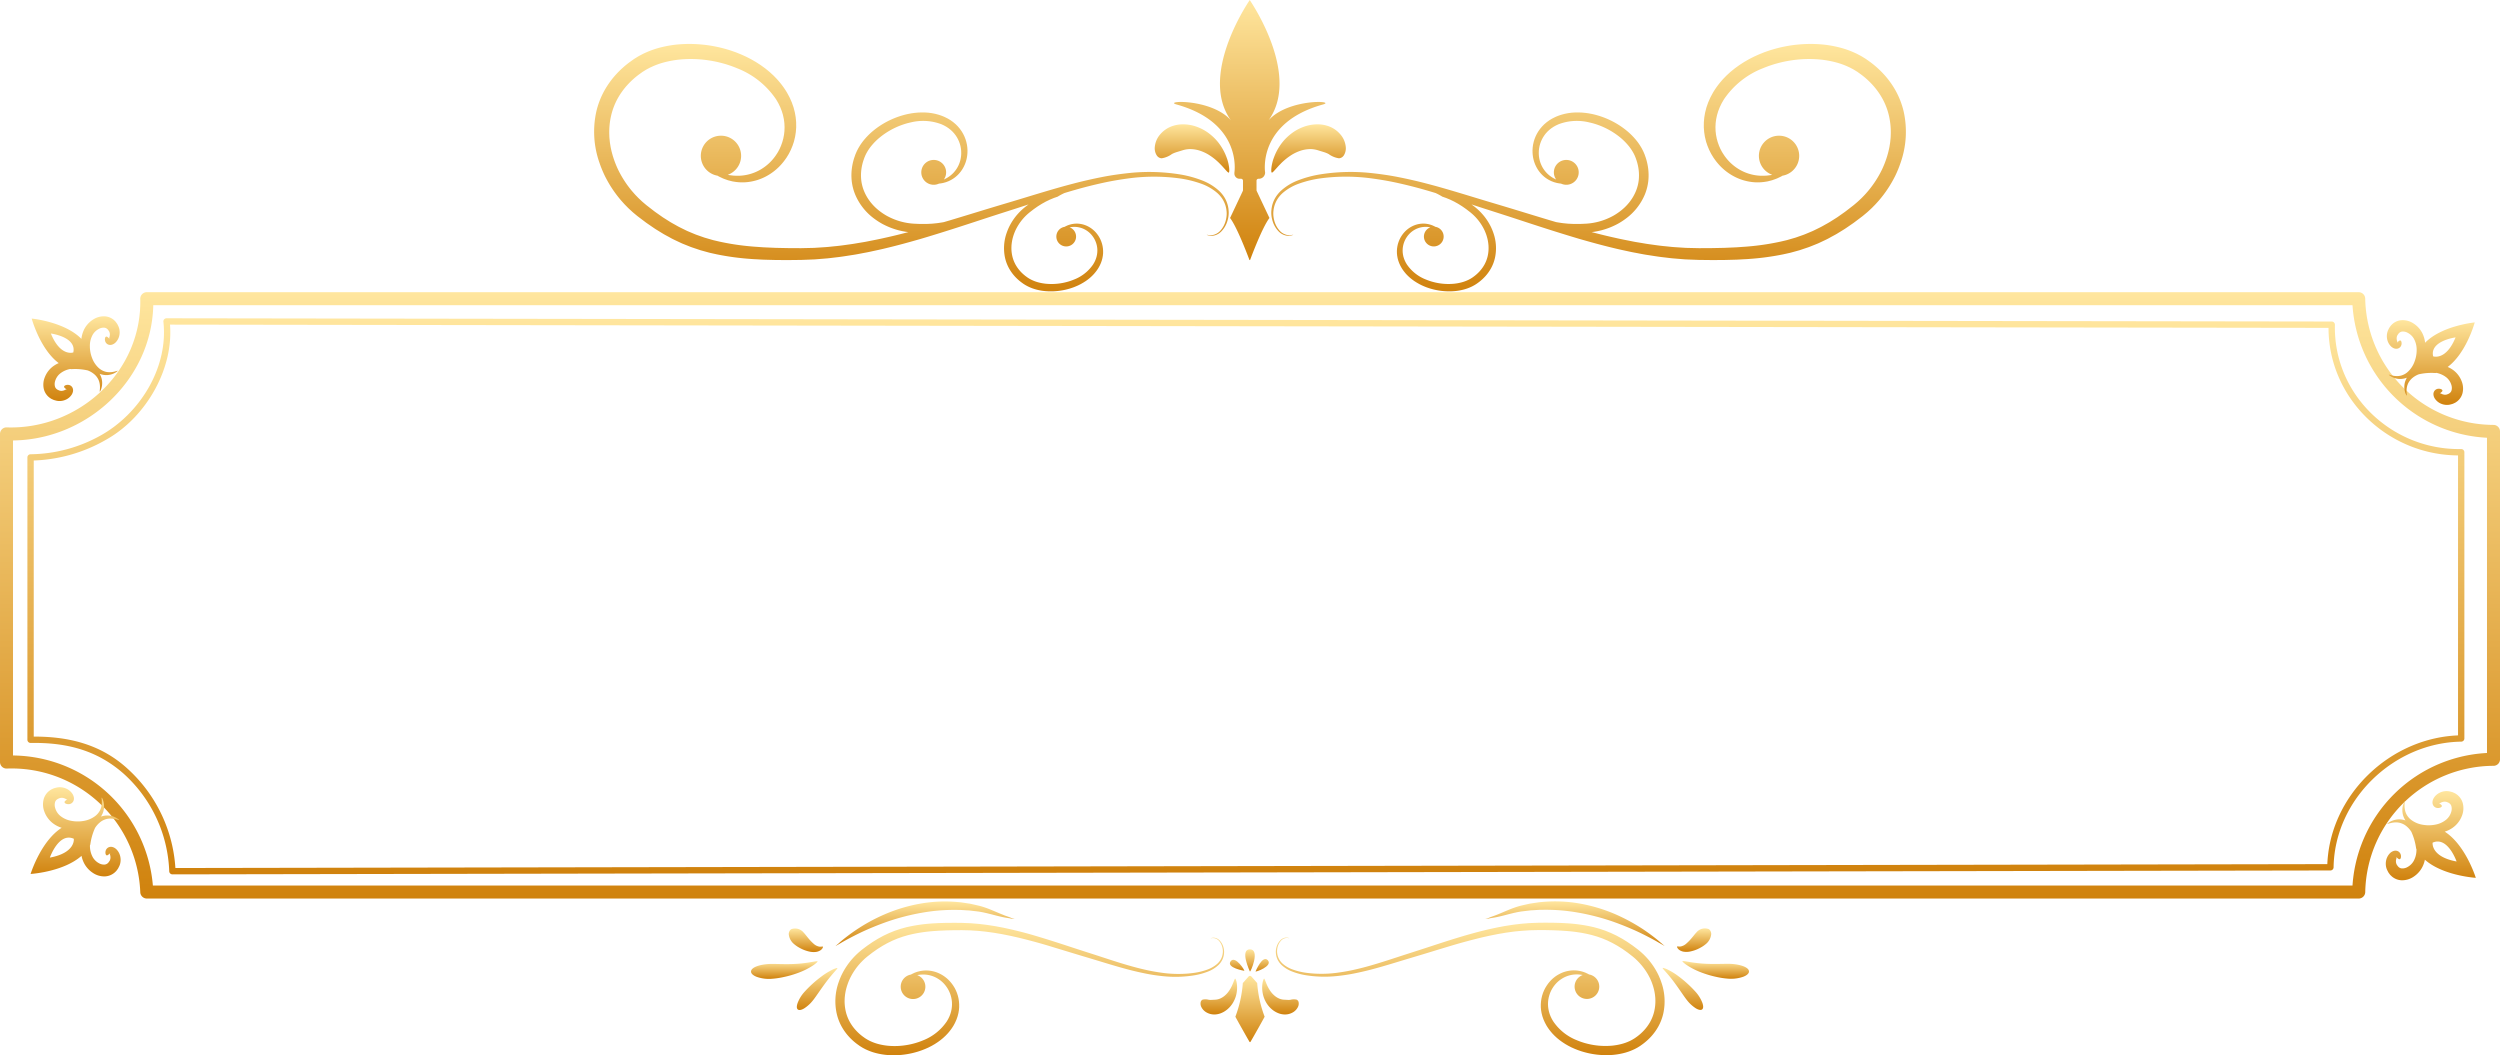 <svg height="220" viewBox="0 0 521.196 220" width="521.196" xmlns="http://www.w3.org/2000/svg" xmlns:xlink="http://www.w3.org/1999/xlink"><linearGradient id="a" gradientUnits="objectBoundingBox" x1=".5" x2=".5" y2="1"><stop offset="0" stop-color="#ffe69e"/><stop offset="1" stop-color="#d0820d"/></linearGradient><g fill="url(#a)" transform="translate(-300.402 -149)"><path d="m570.718 357.4a.738.738 0 0 1 .412.514 1.56 1.56 0 0 1 -.136 1.017 2.608 2.608 0 0 1 -1.083 1.14 3.292 3.292 0 0 1 -1.872.416 3.817 3.817 0 0 1 -1.2-.288 4.724 4.724 0 0 1 -1.318-.813 5.493 5.493 0 0 1 -1.076-1.264 6.17 6.17 0 0 1 -.658-1.474 6.768 6.768 0 0 1 -.241-1.42c-.009-.219-.01-.428 0-.621s.024-.374.047-.537.053-.31.08-.438a2.837 2.837 0 0 1 .1-.327c.063-.178.121-.274.17-.275s.1.1.172.265l.267.685c.056.139.125.288.19.444s.152.316.236.48a7.1 7.1 0 0 0 .622.96 5.015 5.015 0 0 0 .794.8 3.783 3.783 0 0 0 .841.507 2.828 2.828 0 0 0 .718.208 1.1 1.1 0 0 0 .142.018.832.832 0 0 0 .126.012c.039 0 .075.005.108.009a.664.664 0 0 1 .091 0c.223.015.4.028.581.036a3.29 3.29 0 0 0 .588-.015 2.715 2.715 0 0 1 1.299-.039z"/><path d="m564.051 360.962a24.827 24.827 0 0 1 -1.552-7.008c0-.032-.021-.055-.043-.055l-1.165-1.319a.388.388 0 0 0 -.58 0l-1.165 1.319c-.022 0-.04.023-.042.055a24.944 24.944 0 0 1 -1.552 7.008c-.01.024 2.4 4.329 2.941 5.228a.12.12 0 0 0 .216 0c.543-.899 2.952-5.205 2.942-5.228z"/><path d="m551.13 357.4a.737.737 0 0 0 -.411.514 1.552 1.552 0 0 0 .135 1.017 2.613 2.613 0 0 0 1.083 1.14 3.3 3.3 0 0 0 1.873.416 3.829 3.829 0 0 0 1.2-.288 4.752 4.752 0 0 0 1.318-.813 5.487 5.487 0 0 0 1.075-1.264 6.133 6.133 0 0 0 .659-1.474 6.758 6.758 0 0 0 .24-1.42c.009-.219.01-.428 0-.621s-.025-.374-.048-.537-.052-.31-.079-.438a3.047 3.047 0 0 0 -.1-.327c-.064-.178-.121-.274-.17-.275s-.1.1-.173.265l-.267.685c-.056.139-.125.288-.19.444s-.152.316-.236.48a7.183 7.183 0 0 1 -.621.96 5.021 5.021 0 0 1 -.795.8 3.8 3.8 0 0 1 -.84.507 2.839 2.839 0 0 1 -.718.208 1.118 1.118 0 0 1 -.143.018.832.832 0 0 1 -.125.012c-.039 0-.075.005-.109.009a.664.664 0 0 0 -.091 0c-.222.015-.4.028-.58.036a3.3 3.3 0 0 1 -.589-.015 2.715 2.715 0 0 0 -1.298-.039z"/><path d="m560.976 351.532s-2.17-4.608 0-4.615c2.217-.008.124 4.892 0 4.615z"/><path d="m562.157 351.521s1.45-3.532 2.553-2.335c1.125 1.222-2.641 2.546-2.553 2.335z"/><path d="m559.8 351.387s-3.767-.622-2.848-1.964c.938-1.371 3.072 2.003 2.848 1.964z"/><path d="m647.155 360.32a10.421 10.421 0 0 1 -1.036 2.7 11.116 11.116 0 0 1 -1.487 2.065 12.058 12.058 0 0 1 -1.727 1.562l-.466.334c-.076.057-.158.109-.243.161l-.25.155c-.165.108-.339.2-.511.287l-.257.135-.263.12a11.486 11.486 0 0 1 -2.145.737 14.275 14.275 0 0 1 -2.171.35 17 17 0 0 1 -6.213-.665c-.325-.091-.641-.206-.956-.315-.158-.055-.311-.122-.466-.182s-.309-.121-.459-.192l-.451-.2c-.148-.071-.293-.148-.439-.222l-.218-.112-.213-.121-.423-.243-.408-.263-.2-.131-.2-.141-.388-.283-.372-.3c-.125-.1-.242-.2-.358-.312s-.235-.212-.347-.321c-.217-.229-.444-.444-.639-.688a10.213 10.213 0 0 1 -1.073-1.495l-.214-.4-.105-.2-.092-.206-.18-.41-.148-.42-.072-.209c-.022-.07-.038-.142-.057-.213l-.11-.424c-.028-.142-.051-.286-.076-.427l-.036-.213c-.009-.071-.014-.142-.021-.213-.012-.142-.025-.284-.037-.424v-.422-.208l.015-.208c.01-.137.021-.274.031-.41l.062-.4c.011-.066.02-.133.033-.2l.046-.2c.031-.129.061-.258.094-.385l.12-.374c.021-.061.039-.123.061-.184l.073-.178.147-.353c.056-.113.113-.225.169-.336l.085-.166c.03-.054.063-.106.1-.159l.19-.313c.066-.1.139-.2.208-.3a6.328 6.328 0 0 1 .44-.552 6.959 6.959 0 0 1 2.048-1.6 6.5 6.5 0 0 1 2.147-.676 6.048 6.048 0 0 1 1.871.037c.069.011.138.02.2.033l.2.048.37.094c.232.082.45.154.646.235l.528.249.168.1a2.57 2.57 0 1 1 -1.309.115l-.188-.039-.341-.042-.178-.023c-.06 0-.122 0-.184-.008a5.683 5.683 0 0 0 -1.623.127 5.8 5.8 0 0 0 -1.768.713 5.984 5.984 0 0 0 -1.623 1.445 5.546 5.546 0 0 0 -.339.478c-.052.084-.109.166-.159.253l-.143.266c-.023.045-.049.089-.071.135l-.062.141-.126.282-.1.3-.053.148c-.015.051-.028.1-.042.154l-.084.308c-.02.1-.041.211-.061.317l-.031.159c-.008.054-.012.109-.018.163l-.037.327c0 .11-.007.221-.011.333l-.005.167.008.168.017.339c.014.112.029.226.044.34.008.056.013.113.023.17l.037.17c.025.114.046.228.073.342l.1.339c.017.056.032.113.051.17l.066.167.131.336.159.329.08.166.093.161.188.325a10.669 10.669 0 0 0 5.039 4.008c.133.06.272.11.41.162s.275.107.416.153c.283.092.565.19.856.266a15.49 15.49 0 0 0 5.524.519 12.578 12.578 0 0 0 1.875-.319 9.583 9.583 0 0 0 1.792-.626l.215-.1.208-.112c.138-.075.28-.145.41-.232l.2-.124a2.388 2.388 0 0 0 .2-.133l.4-.286a10.315 10.315 0 0 0 1.448-1.313 9.329 9.329 0 0 0 1.225-1.691 8.5 8.5 0 0 0 .854-2.2 9.443 9.443 0 0 0 .237-2.62c0-.232-.035-.465-.056-.7s-.07-.472-.105-.712a11.793 11.793 0 0 0 -.374-1.443 12.456 12.456 0 0 0 -.574-1.444 13.37 13.37 0 0 0 -1.794-2.747c-.188-.211-.367-.432-.57-.633-.1-.1-.2-.209-.3-.309l-.315-.3c-.1-.1-.215-.195-.326-.289s-.22-.19-.336-.284l-.727-.563c-.122-.094-.242-.193-.368-.282l-.379-.267-.381-.269c-.127-.09-.254-.182-.388-.262l-.8-.5c-.269-.164-.549-.31-.824-.468s-.562-.3-.849-.437l-.432-.211c-.144-.072-.295-.126-.443-.191l-.447-.187c-.148-.063-.3-.127-.453-.177l-.924-.325-.95-.276c-.157-.05-.321-.083-.483-.122l-.487-.115a31.463 31.463 0 0 0 -4.048-.612c-.345-.036-.7-.052-1.044-.079l-.524-.037-.529-.023-1.06-.045-1.068-.024c-.357-.01-.715-.013-1.074-.013h-1.071l-1.067.025-.535.012c-.179.005-.357.022-.535.032l-1.072.07c-.358.027-.714.071-1.072.1-.716.063-1.429.176-2.144.272-.358.047-.713.117-1.07.174s-.713.114-1.068.189c-.709.142-1.421.276-2.126.441-1.415.307-2.817.675-4.212 1.046s-2.775.78-4.144 1.194-2.728.829-4.073 1.24-2.686.81-3.994 1.2c-2.621.788-5.17 1.592-7.652 2.238-1.241.326-2.467.6-3.669.84s-2.388.4-3.54.52a24.626 24.626 0 0 1 -6.466-.194 14.06 14.06 0 0 1 -2.757-.752 6.839 6.839 0 0 1 -2.2-1.346 4.1 4.1 0 0 1 -.736-.929 3.874 3.874 0 0 1 -.394-1.027l-.046-.257c-.017-.084-.018-.17-.027-.253a3.025 3.025 0 0 1 -.011-.493 3.67 3.67 0 0 1 .166-.895 3.206 3.206 0 0 1 .765-1.311 1.859 1.859 0 0 1 .973-.542 1.565 1.565 0 0 1 .685.025 1.116 1.116 0 0 1 .166.054c.036.014.054.023.052.026a1.337 1.337 0 0 1 -.227-.034 1.647 1.647 0 0 0 -.654.027 1.773 1.773 0 0 0 -.882.553 3.084 3.084 0 0 0 -.667 1.264 3.483 3.483 0 0 0 -.125.843 2.835 2.835 0 0 0 .027.456c.012.077.014.157.033.235s.034.156.051.236a3.562 3.562 0 0 0 .392.93 3.769 3.769 0 0 0 .7.832 6.483 6.483 0 0 0 2.111 1.2 13.681 13.681 0 0 0 2.683.654 24.291 24.291 0 0 0 6.314.031c1.126-.145 2.283-.333 3.461-.59s2.38-.559 3.6-.909c2.442-.693 4.959-1.544 7.574-2.389 1.311-.42 2.627-.841 3.965-1.279s2.686-.882 4.054-1.32 2.753-.866 4.151-1.281c1.4-.4 2.816-.8 4.251-1.137.714-.181 1.438-.33 2.161-.487.36-.083.726-.141 1.089-.213s.726-.143 1.093-.2c.733-.111 1.463-.239 2.2-.316.368-.042.735-.093 1.1-.128l1.108-.09c.185-.014.369-.034.554-.042l.555-.023 1.108-.043 1.092-.013c.364-.005.727-.008 1.091 0l1.088.007 1.088.029.542.016.542.029c.361.023.721.034 1.081.065a32.882 32.882 0 0 1 4.271.583l.524.115c.174.039.348.073.52.124l1.028.283 1.007.338c.168.052.331.118.494.185l.488.2c.162.068.327.126.484.2l.472.223c.314.147.629.291.927.461s.6.321.9.494l.862.53c.145.086.282.181.419.275l.41.282.408.28c.136.094.263.2.394.293l.775.586c.129.1.257.211.384.316s.256.211.375.325l.363.333c.119.113.231.232.346.347.234.228.443.475.658.714a15.053 15.053 0 0 1 1.144 1.519 15.212 15.212 0 0 1 .922 1.605 14.5 14.5 0 0 1 .682 1.665 11.937 11.937 0 0 1 .397 6.532z"/><path d="m655.273 359.427c.265-.223.259-.716.043-1.339a7.407 7.407 0 0 0 -1.255-2.125 24.362 24.362 0 0 0 -3.764-3.46 13.767 13.767 0 0 0 -2.2-1.358 5.011 5.011 0 0 0 -.752-.3c-.187-.058-.3-.074-.32-.041s.043.126.166.273.308.339.521.587c.436.484 1 1.153 1.559 1.9 1.124 1.484 2.258 3.255 2.858 3.988a7.476 7.476 0 0 0 1.821 1.662c.569.338 1.06.435 1.323.213z"/><path d="m665.028 351.52c-.011-.869-1.848-1.511-4.022-1.585-1.094-.033-3.519.118-5.687-.056a27.812 27.812 0 0 1 -2.864-.359c-.384-.056-.694-.124-.921-.148s-.365-.023-.387.022.068.14.241.292a6.348 6.348 0 0 0 .769.576 14.649 14.649 0 0 0 2.742 1.4 21.345 21.345 0 0 0 3.39 1.013 16.366 16.366 0 0 0 2.6.368 7.7 7.7 0 0 0 2.946-.416c.746-.282 1.197-.678 1.193-1.107z"/><path d="m647.439 346.232-1.182-1.029a38.543 38.543 0 0 0 -3.44-2.56 39.018 39.018 0 0 0 -5.631-3.038 33.535 33.535 0 0 0 -7.551-2.254 29.269 29.269 0 0 0 -7.9-.293c-.152.013-.3.021-.451.039l-.444.065-.866.13c-.284.048-.566.076-.838.14l-.8.181c-.526.123-1.031.223-1.52.383-.245.069-.478.149-.705.231s-.449.158-.66.244c-.851.329-1.591.661-2.248.933-.327.138-.632.263-.915.371s-.543.2-.778.286l-.336.118a2.711 2.711 0 0 0 -.3.123 1.556 1.556 0 0 1 -.436.181.9.9 0 0 1 -.292-.005l-.1-.014.1.035a.909.909 0 0 0 .3.066 1.561 1.561 0 0 0 .493-.1c.18-.051.393-.071.647-.115s.532-.083.833-.15.63-.134.979-.221c.7-.167 1.486-.388 2.346-.593.215-.056.435-.1.659-.15s.453-.1.686-.134c.458-.092.964-.133 1.475-.2l.781-.093c.264-.036.536-.036.81-.057l.833-.051.424-.027c.142-.005.287 0 .431 0a38.523 38.523 0 0 1 7.474.569 47.1 47.1 0 0 1 7.29 1.872 58.253 58.253 0 0 1 5.742 2.362c1.6.779 2.872 1.47 3.743 1.969z"/><path d="m656.666 342.71a2.284 2.284 0 0 0 -2.631.721c-.208.207-.5.589-.853 1.012a10.1 10.1 0 0 1 -1.182 1.239 2.458 2.458 0 0 1 -1.207.632c-.378.056-.69-.06-.758.022-.029.032-.012.119.058.259a1.436 1.436 0 0 0 .457.48 2.205 2.205 0 0 0 .955.344 3.886 3.886 0 0 0 1.185-.037 7.293 7.293 0 0 0 2.178-.792 6.364 6.364 0 0 0 1.36-.95 3.011 3.011 0 0 0 .893-1.685 1.21 1.21 0 0 0 -.455-1.245z"/><path d="m474.845 360.341a10.346 10.346 0 0 0 1.036 2.7 11.145 11.145 0 0 0 1.487 2.065 12.157 12.157 0 0 0 1.726 1.562l.467.334c.076.056.158.109.243.16l.25.155c.165.108.339.2.511.287l.257.136.263.12a11.387 11.387 0 0 0 2.145.736 14.409 14.409 0 0 0 2.171.351 16.713 16.713 0 0 0 4.221-.2 16.352 16.352 0 0 0 1.992-.468c.325-.091.641-.207.956-.316.158-.055.311-.121.466-.181s.309-.121.459-.192l.451-.2c.148-.072.293-.149.439-.223l.218-.111.213-.121c.142-.082.282-.163.423-.243l.408-.263.2-.132.2-.141.388-.283.371-.3c.125-.1.243-.2.359-.312s.235-.211.347-.321c.217-.229.443-.444.639-.687a10.131 10.131 0 0 0 1.072-1.495l.215-.4.1-.2.092-.207.18-.41.148-.42.072-.209c.022-.07.038-.142.057-.213.037-.142.073-.283.109-.423s.052-.286.077-.428l.036-.212c.009-.071.014-.143.021-.214l.037-.424c0-.141 0-.281 0-.421v-.209l-.015-.207c-.01-.138-.021-.275-.031-.411l-.063-.4c-.01-.067-.02-.133-.032-.2l-.046-.2c-.031-.13-.061-.259-.094-.386l-.12-.373c-.021-.062-.04-.124-.061-.184l-.074-.179c-.049-.118-.1-.236-.146-.352l-.169-.337-.085-.166c-.03-.054-.063-.106-.1-.159l-.19-.313c-.066-.1-.139-.2-.208-.295a6.864 6.864 0 0 0 -.44-.552 6.992 6.992 0 0 0 -2.048-1.6 6.5 6.5 0 0 0 -2.147-.675 6.081 6.081 0 0 0 -1.871.036c-.069.011-.138.02-.2.034l-.2.048-.37.094c-.233.081-.45.153-.646.234l-.528.25-.168.1a2.57 2.57 0 1 0 1.309.115l.188-.039.341-.041.178-.023c.06-.005.121-.005.183-.008a5.688 5.688 0 0 1 1.624.127 5.794 5.794 0 0 1 1.768.712 6.018 6.018 0 0 1 1.623 1.445 5.69 5.69 0 0 1 .339.478c.052.085.109.167.159.253l.142.267c.024.045.049.089.072.135l.062.14.126.283.105.295.053.148c.015.05.028.1.042.153l.084.308.061.317.031.16c.008.054.012.108.018.162l.037.328.01.332.006.167-.008.169-.017.338c-.015.113-.029.226-.044.34-.008.057-.014.114-.023.171l-.037.17c-.025.113-.047.227-.073.341l-.1.339c-.017.057-.032.114-.052.17l-.065.167c-.043.112-.087.224-.131.337l-.159.329-.08.166-.093.161-.188.325a10.675 10.675 0 0 1 -5.039 4.008c-.133.06-.272.11-.41.162s-.275.107-.416.153c-.283.091-.565.19-.857.265a14.82 14.82 0 0 1 -1.783.389 15.048 15.048 0 0 1 -3.74.13 12.681 12.681 0 0 1 -1.875-.318 9.659 9.659 0 0 1 -1.792-.627l-.215-.1-.208-.112a4.59 4.59 0 0 1 -.41-.232l-.2-.124a1.975 1.975 0 0 1 -.2-.133l-.4-.286a10.25 10.25 0 0 1 -1.448-1.313 9.258 9.258 0 0 1 -1.225-1.691 8.469 8.469 0 0 1 -.854-2.195 9.4 9.4 0 0 1 -.237-2.62c0-.232.035-.465.055-.7s.071-.473.106-.713a11.655 11.655 0 0 1 .374-1.443 12.439 12.439 0 0 1 .574-1.443 13.411 13.411 0 0 1 1.775-2.748c.187-.211.367-.431.57-.633.1-.1.2-.208.3-.308l.316-.3c.1-.1.215-.2.326-.289s.22-.19.336-.284l.726-.563c.123-.093.243-.192.368-.281l.38-.267.381-.269c.127-.091.254-.182.388-.263l.795-.5c.269-.164.549-.311.824-.468s.562-.3.849-.437l.432-.211c.144-.072.3-.127.443-.191l.447-.187c.148-.064.3-.127.452-.177l.925-.325.95-.276c.157-.05.321-.084.483-.123l.487-.114a31.468 31.468 0 0 1 4.047-.612c.346-.036.7-.052 1.045-.079l.524-.037.528-.024 1.061-.045 1.068-.023c.356-.01.715-.013 1.074-.013l1.078-.006 1.067.025.535.013c.178.005.357.021.535.032l1.072.069c.357.027.714.071 1.072.106.716.063 1.429.176 2.144.271.358.047.713.118 1.069.175s.714.114 1.068.189c.71.142 1.422.275 2.127.441 1.415.306 2.817.674 4.212 1.045s2.775.781 4.144 1.2 2.728.829 4.073 1.239 2.685.811 3.994 1.2c2.62.789 5.169 1.592 7.652 2.238 1.241.327 2.467.6 3.669.84s2.388.4 3.54.52a24.585 24.585 0 0 0 6.466-.193 14.06 14.06 0 0 0 2.757-.753 6.82 6.82 0 0 0 2.2-1.345 4.073 4.073 0 0 0 .735-.93 3.794 3.794 0 0 0 .394-1.027l.047-.257c.017-.084.018-.169.027-.253a3.126 3.126 0 0 0 .011-.492 3.688 3.688 0 0 0 -.166-.9 3.213 3.213 0 0 0 -.765-1.311 1.857 1.857 0 0 0 -.973-.541 1.568 1.568 0 0 0 -.685.024 1.112 1.112 0 0 0 -.166.054c-.036.015-.054.023-.053.027a1.418 1.418 0 0 0 .228-.035 1.665 1.665 0 0 1 .654.027 1.773 1.773 0 0 1 .882.553 3.09 3.09 0 0 1 .667 1.264 3.5 3.5 0 0 1 .125.844 2.835 2.835 0 0 1 -.027.456c-.012.077-.015.157-.033.234l-.051.237a3.556 3.556 0 0 1 -.392.929 3.747 3.747 0 0 1 -.7.832 6.487 6.487 0 0 1 -2.11 1.205 13.826 13.826 0 0 1 -2.683.654 24.29 24.29 0 0 1 -6.314.031c-1.126-.145-2.283-.333-3.461-.591s-2.38-.559-3.6-.909c-2.443-.692-4.959-1.544-7.574-2.389-1.311-.42-2.628-.84-3.965-1.279s-2.686-.882-4.054-1.319-2.753-.866-4.151-1.281-2.816-.8-4.251-1.137c-.714-.181-1.439-.33-2.161-.488-.36-.083-.726-.141-1.089-.212s-.726-.143-1.093-.2c-.733-.111-1.463-.239-2.2-.317-.368-.042-.735-.093-1.1-.127l-1.108-.091c-.185-.013-.369-.033-.554-.042l-.555-.022-1.108-.044-1.092-.012c-.364-.006-.727-.009-1.091 0l-1.088.006-1.088.029-.542.016-.542.03c-.361.022-.721.034-1.081.065a33.054 33.054 0 0 0 -4.271.582l-.524.115c-.174.04-.349.073-.52.124l-1.028.284-1.007.337c-.168.053-.331.119-.494.185l-.488.2c-.162.067-.327.125-.484.2l-.472.222c-.314.148-.629.291-.927.461s-.605.322-.9.495l-.862.53c-.145.085-.282.181-.419.275l-.41.281-.408.281c-.136.093-.263.2-.394.292l-.776.587c-.128.1-.256.211-.383.316s-.256.211-.375.324l-.363.334c-.119.112-.231.232-.346.347-.234.227-.443.475-.658.713a15.174 15.174 0 0 0 -2.066 3.125 14.413 14.413 0 0 0 -.682 1.664 11.941 11.941 0 0 0 -.382 6.528z"/><path d="m466.726 359.448c.264.222.755.124 1.328-.22a7.488 7.488 0 0 0 1.821-1.661c.6-.733 1.741-2.5 2.868-3.978.56-.744 1.125-1.411 1.559-1.9.212-.249.4-.443.517-.591s.181-.248.16-.282-.129-.01-.313.05a5.208 5.208 0 0 0 -.749.309 14.141 14.141 0 0 0 -2.2 1.356 24.226 24.226 0 0 0 -3.774 3.448 7.4 7.4 0 0 0 -1.255 2.126c-.22.627-.226 1.12.038 1.343z"/><path d="m456.972 351.54c0 .429.447.826 1.19 1.111a7.68 7.68 0 0 0 2.946.417 16.716 16.716 0 0 0 2.6-.362 21.139 21.139 0 0 0 3.393-1 14.319 14.319 0 0 0 2.746-1.4 5.977 5.977 0 0 0 .767-.581c.172-.155.256-.261.235-.306s-.156-.039-.381-.009-.535.1-.919.155a26.829 26.829 0 0 1 -2.868.358c-2.171.168-4.6 0-5.691.038-2.17.068-4.008.71-4.018 1.579z"/><path d="m474.561 346.252 1.353-.782c.871-.5 2.145-1.19 3.743-1.969a58 58 0 0 1 5.742-2.361 47.208 47.208 0 0 1 7.29-1.873 38.525 38.525 0 0 1 7.474-.569h.431l.424.027.833.051c.273.021.546.02.81.056l.781.094c.511.063 1.017.1 1.475.2.233.035.462.083.686.134s.444.094.659.149c.86.206 1.646.426 2.346.594.348.086.675.161.979.221s.582.11.833.149.467.064.646.116a1.6 1.6 0 0 0 .494.1.947.947 0 0 0 .3-.066l.1-.036-.1.015a.878.878 0 0 1 -.292 0 1.513 1.513 0 0 1 -.437-.181 2.616 2.616 0 0 0 -.3-.122l-.336-.119c-.235-.081-.5-.17-.778-.286s-.588-.232-.916-.371c-.656-.271-1.4-.6-2.248-.933-.21-.085-.432-.164-.659-.243s-.46-.163-.705-.232c-.489-.16-.994-.259-1.52-.383l-.8-.18c-.272-.065-.554-.093-.838-.141l-.867-.13-.443-.065c-.149-.017-.3-.026-.451-.039a29.351 29.351 0 0 0 -7.9.293 33.56 33.56 0 0 0 -7.552 2.255 36.937 36.937 0 0 0 -9.071 5.6z"/><path d="m465.334 342.73a1.213 1.213 0 0 0 -.459 1.245 3.006 3.006 0 0 0 .894 1.685 6.433 6.433 0 0 0 1.356.956 7.272 7.272 0 0 0 2.175.8 3.888 3.888 0 0 0 1.19.041 2.207 2.207 0 0 0 .964-.346 1.4 1.4 0 0 0 .458-.488c.069-.144.083-.234.05-.271-.06-.073-.369.05-.752 0a2.411 2.411 0 0 1 -1.22-.635 9.884 9.884 0 0 1 -1.176-1.251c-.35-.425-.641-.81-.849-1.016a2.286 2.286 0 0 0 -2.631-.72z"/><path d="m821.6 307.3v-68.36a1.37 1.37 0 0 0 -1.356-1.356 26.84 26.84 0 0 1 -26.744-26.312 1.371 1.371 0 0 0 -1.356-1.356h-461.144a1.366 1.366 0 0 0 -1.356 1.356c.392 15.276-12.907 27.349-27.885 26.827a1.364 1.364 0 0 0 -1.356 1.356v68.418a1.365 1.365 0 0 0 1.356 1.356 26.843 26.843 0 0 1 27.885 25.742 1.374 1.374 0 0 0 1.356 1.356h461.148a1.371 1.371 0 0 0 1.356-1.356 26.839 26.839 0 0 1 26.738-26.313 1.357 1.357 0 0 0 0-2.713 29.6 29.6 0 0 0 -29.451 29.026l1.357-1.357h-461.148l1.357 1.357a29.589 29.589 0 0 0 -30.6-28.455l1.357 1.357v-68.418l-1.357 1.356c16.417.573 31.026-12.834 30.6-29.539l-1.357 1.356h461.148l-1.357-1.356a29.6 29.6 0 0 0 29.451 29.028q-.68-.678-1.357-1.357v68.357a1.357 1.357 0 0 0 2.715 0z"/><path d="m814.171 302.957v-59.679a.667.667 0 0 0 -.661-.662c-14.416.269-26.68-11.332-26.33-25.923a.666.666 0 0 0 -.661-.661l-29.186-.044-74.1-.111-98.828-.149-103.371-.155-87.726-.132-51.9-.078-6.285-.009a.66.66 0 0 0 -.661.661c1.092 9.678-4.977 19.339-13.234 23.859a30.515 30.515 0 0 1 -14.453 3.828.666.666 0 0 0 -.661.661v58.865a.666.666 0 0 0 .661.661c7.336-.124 13.719 1.42 19.356 6.367a28.779 28.779 0 0 1 9.552 20.37.668.668 0 0 0 .661.661l29.26-.053 74.242-.134 98.916-.179 103.283-.187 87.34-.158 51.091-.092 5.767-.011a.667.667 0 0 0 .661-.661c.219-14.165 12.564-25.982 26.6-26.194a.661.661 0 0 0 0-1.322c-14.761.222-27.694 12.628-27.924 27.516l.661-.661-29.26.053-74.242.134-98.916.179-103.282.187-87.341.158-51.091.092-5.767.011.661.661a30.536 30.536 0 0 0 -9.939-21.3c-5.725-5.287-12.717-6.882-20.291-6.754l.662.661v-58.87l-.662.661a32.465 32.465 0 0 0 15.92-4.454c8.246-4.687 14.172-14.962 13.089-24.555l-.661.661 29.186.044 74.1.111 98.829.149 103.37.155 87.726.132 51.9.078 6.285.009q-.332-.33-.661-.661c-.367 15.294 12.534 27.527 27.652 27.246l-.661-.661v59.679a.661.661 0 0 0 1.324 0z"/><path d="m697.286 172.295a16.91 16.91 0 0 0 -1.691-4.406 18.2 18.2 0 0 0 -2.427-3.37 19.747 19.747 0 0 0 -2.818-2.55l-.762-.545c-.123-.092-.258-.178-.4-.262l-.409-.254c-.269-.175-.553-.318-.833-.467l-.42-.222-.43-.2a18.8 18.8 0 0 0 -3.5-1.2 23.522 23.522 0 0 0 -3.545-.572 27.766 27.766 0 0 0 -10.14 1.085c-.531.149-1.047.337-1.562.516-.257.09-.508.2-.761.3s-.5.2-.748.313l-.736.333c-.242.117-.479.243-.718.363l-.356.183-.347.2-.69.4-.666.429-.33.214-.32.231-.633.461-.607.492c-.2.159-.4.333-.585.509s-.383.345-.566.525c-.355.373-.724.724-1.044 1.121a16.762 16.762 0 0 0 -1.75 2.441l-.35.652-.172.324-.15.337q-.147.336-.294.669-.122.343-.241.686l-.118.341c-.035.115-.062.232-.093.347q-.09.348-.178.692c-.047.233-.084.467-.125.7l-.059.347c-.015.116-.022.232-.034.348q-.03.348-.061.692c0 .23 0 .46-.007.688v.341l.024.338q.027.338.052.67c.034.221.068.439.1.657.018.109.033.217.054.325l.075.318c.051.212.1.423.153.63s.131.408.2.61c.034.1.064.2.1.3l.119.291.239.576.277.549.138.271c.049.088.1.173.155.259l.31.511c.108.166.227.323.339.482a11.093 11.093 0 0 0 .719.9 11.38 11.38 0 0 0 3.342 2.616 10.614 10.614 0 0 0 3.505 1.1 9.871 9.871 0 0 0 3.055-.06c.113-.018.224-.032.333-.054l.318-.079.6-.153c.379-.133.735-.25 1.054-.382l.862-.408.275-.164a4.2 4.2 0 1 0 -2.137-.188l-.308.064-.556.068-.29.037c-.1.008-.2.009-.3.014a9.285 9.285 0 0 1 -2.65-.209 9.428 9.428 0 0 1 -2.886-1.162 9.835 9.835 0 0 1 -2.65-2.359 9.261 9.261 0 0 1 -.552-.781c-.086-.137-.178-.271-.26-.412s-.154-.29-.233-.435c-.038-.074-.08-.146-.117-.22l-.1-.229-.2-.462c-.057-.159-.114-.32-.171-.481l-.087-.242c-.025-.083-.045-.167-.068-.25l-.138-.5c-.033-.172-.066-.344-.1-.518l-.051-.26c-.013-.088-.02-.177-.03-.266l-.06-.533-.017-.544-.009-.272.014-.275.027-.553.072-.554c.013-.093.022-.187.038-.279l.059-.278c.041-.185.077-.371.12-.557l.166-.553c.029-.092.053-.186.085-.278l.107-.273q.105-.273.213-.549l.26-.537.13-.271.152-.263.307-.53a17.416 17.416 0 0 1 8.225-6.542c.218-.1.444-.18.669-.265s.449-.174.68-.25c.461-.149.921-.31 1.4-.433a24.34 24.34 0 0 1 2.91-.635 24.621 24.621 0 0 1 6.106-.212 20.647 20.647 0 0 1 3.061.519 15.736 15.736 0 0 1 2.924 1.023l.352.161.339.182a7.562 7.562 0 0 1 .669.379l.325.2a3.326 3.326 0 0 1 .325.216l.65.467a16.872 16.872 0 0 1 2.364 2.143 15.221 15.221 0 0 1 2 2.761 13.844 13.844 0 0 1 1.4 3.582 15.384 15.384 0 0 1 .387 4.277c0 .378-.058.759-.091 1.145s-.115.772-.172 1.163a19.263 19.263 0 0 1 -.61 2.356 20.464 20.464 0 0 1 -.938 2.356 21.734 21.734 0 0 1 -2.9 4.485c-.3.344-.6.7-.93 1.033-.163.167-.321.34-.49.5l-.515.485c-.168.166-.351.318-.532.471s-.359.31-.549.464l-1.185.919c-.2.152-.4.314-.6.46s-.412.29-.619.436l-.623.439c-.207.147-.415.3-.633.428l-1.3.822c-.439.268-.9.506-1.345.764s-.917.484-1.386.713q-.351.173-.705.344c-.234.118-.481.207-.722.312l-.73.305c-.243.1-.486.207-.739.289l-1.508.53-1.551.451c-.258.083-.524.137-.789.2l-.8.187a51.171 51.171 0 0 1 -6.606 1c-.563.059-1.135.085-1.7.129l-.857.06-.862.039-1.731.074-1.743.037c-.582.017-1.167.022-1.753.022l-1.76.009-1.742-.041-.873-.02c-.291-.008-.582-.036-.874-.052l-1.749-.114c-.584-.044-1.166-.116-1.75-.173-1.169-.1-2.333-.286-3.5-.442-.584-.077-1.163-.192-1.746-.286s-1.165-.185-1.743-.308c-1.159-.232-2.32-.449-3.471-.719-1.658-.359-3.3-.771-4.943-1.2h.054l.493-.066c.163-.024.324-.057.486-.086.324-.052.639-.135.955-.207a15.391 15.391 0 0 0 3.511-1.381 14.374 14.374 0 0 0 1.525-.978 12.013 12.013 0 0 0 4.1-5.157 10.481 10.481 0 0 0 .708-2.825 11.221 11.221 0 0 0 -.032-2.563 12.189 12.189 0 0 0 -.519-2.287l-.192-.545c-.029-.09-.067-.181-.107-.273l-.117-.273c-.073-.184-.166-.357-.255-.531l-.133-.262-.148-.25a11.419 11.419 0 0 0 -1.342-1.848 14.45 14.45 0 0 0 -1.596-1.553 16.865 16.865 0 0 0 -3.594-2.28 16.553 16.553 0 0 0 -1.913-.766c-.321-.113-.648-.2-.972-.293-.161-.046-.326-.08-.489-.121s-.324-.078-.489-.106l-.49-.093c-.163-.027-.328-.047-.491-.071l-.244-.034-.246-.023-.489-.045-.488-.019-.243-.009h-.243l-.484.009-.48.033c-.16.009-.319.028-.477.05s-.315.039-.471.064c-.312.064-.623.109-.925.2a10.277 10.277 0 0 0 -1.749.612l-.408.205-.2.1-.2.117-.386.234-.365.261-.18.131c-.058.045-.114.1-.17.142l-.335.286c-.106.1-.208.206-.311.309l-.152.154c-.049.053-.094.109-.141.164l-.276.328-.248.345-.121.171-.108.18-.211.357c-.061.123-.122.245-.182.367-.029.061-.06.121-.088.183l-.075.188c-.049.124-.1.248-.146.372s-.078.252-.116.377c-.019.063-.04.125-.057.187l-.043.19c-.028.126-.056.251-.083.375s-.037.251-.055.376l-.026.185c-.006.062-.01.125-.014.187-.008.123-.016.246-.024.367s0 .244 0 .364a6.907 6.907 0 0 0 .044.71 7.015 7.015 0 0 0 .761 2.506 6.548 6.548 0 0 0 1.379 1.8 6.128 6.128 0 0 0 1.564 1.052c.064.031.125.064.188.091l.188.073.36.137c.238.067.46.133.668.18l.58.1.2.014a2.589 2.589 0 1 0 -1.012-.852l-.178-.077-.306-.163-.159-.084c-.052-.031-.1-.066-.156-.1a5.735 5.735 0 0 1 -1.265-1.045 5.837 5.837 0 0 1 -1.046-1.61 6.07 6.07 0 0 1 -.5-2.131 5.51 5.51 0 0 1 0-.59c.005-.1.006-.2.015-.3l.036-.3c.007-.05.011-.1.019-.152l.03-.152.06-.306c.028-.1.056-.2.085-.3l.042-.153c.016-.051.036-.1.054-.151l.108-.3c.045-.1.089-.2.134-.3l.066-.149c.025-.049.053-.1.079-.145l.159-.291.184-.28.092-.141.1-.134.209-.269.233-.255c.04-.042.077-.086.118-.128l.129-.118c.085-.079.17-.161.258-.239l.279-.221c.048-.036.093-.075.142-.11l.15-.1.3-.2.322-.179.161-.091.171-.079.342-.159a10.757 10.757 0 0 1 6.474-.389c.144.028.288.067.431.1s.289.071.432.114c.286.089.575.171.86.277a15.62 15.62 0 0 1 4.855 2.768 12.736 12.736 0 0 1 1.361 1.348 9.726 9.726 0 0 1 1.115 1.553l.121.206.106.212c.071.141.147.281.2.428l.092.218a2.279 2.279 0 0 1 .088.225l.162.466a10.38 10.38 0 0 1 .435 1.92 9.448 9.448 0 0 1 .031 2.1 8.578 8.578 0 0 1 -.566 2.3 9.5 9.5 0 0 1 -1.321 2.3c-.135.189-.3.362-.451.545s-.332.35-.5.527a11.576 11.576 0 0 1 -1.143.973 12.5 12.5 0 0 1 -1.308.858 13.347 13.347 0 0 1 -1.464.7 13.189 13.189 0 0 1 -1.59.536c-.276.065-.552.143-.836.191-.142.027-.283.059-.426.081l-.432.062c-.144.024-.289.036-.436.05s-.291.029-.441.04l-.925.043c-.155.006-.311.019-.466.019h-.937c-.158 0-.315 0-.472-.008l-.947-.045c-.317-.02-.632-.061-.95-.09s-.635-.081-.953-.132l-.478-.075c-.08-.012-.159-.032-.238-.05-.426-.126-.854-.248-1.278-.376-2.236-.669-4.452-1.353-6.648-2.023s-4.384-1.323-6.52-1.961c-4.277-1.287-8.438-2.6-12.491-3.652-2.024-.534-4.026-.986-5.988-1.372s-3.9-.652-5.778-.849a40.2 40.2 0 0 0 -10.555.316 23.047 23.047 0 0 0 -4.5 1.228 11.139 11.139 0 0 0 -3.589 2.2 6.653 6.653 0 0 0 -1.2 1.518 6.249 6.249 0 0 0 -.643 1.676l-.076.42c-.028.137-.029.277-.044.413a4.826 4.826 0 0 0 -.018.8 6.06 6.06 0 0 0 .27 1.462 5.25 5.25 0 0 0 1.249 2.14 3.035 3.035 0 0 0 1.589.883 2.573 2.573 0 0 0 1.118-.039 1.855 1.855 0 0 0 .27-.088c.059-.024.088-.039.086-.044a2.433 2.433 0 0 0 -.372.056 2.711 2.711 0 0 1 -1.067-.043 2.9 2.9 0 0 1 -1.439-.9 5.039 5.039 0 0 1 -1.09-2.064 5.805 5.805 0 0 1 -.2-1.377 4.6 4.6 0 0 1 .044-.744c.019-.126.024-.256.054-.383s.055-.256.084-.386a5.818 5.818 0 0 1 .639-1.517 6.126 6.126 0 0 1 1.147-1.358 10.558 10.558 0 0 1 3.445-1.966 22.368 22.368 0 0 1 4.38-1.067 39.638 39.638 0 0 1 10.306-.052c1.838.238 3.727.544 5.65.965s3.885.912 5.876 1.484c.732.207 1.473.431 2.213.655a13.4 13.4 0 0 1 1.407.755l.613.213c.124.039.243.089.363.14l.358.148c.118.051.24.094.355.151l.346.168c.23.111.461.217.681.346s.445.242.661.373l.638.4c.107.064.209.136.311.208l.306.214.3.213c.1.071.2.15.295.224l.583.448c.094.075.18.152.27.227s.179.149.262.23l.254.236c.083.08.16.165.241.246.163.161.308.336.458.505a10.377 10.377 0 0 1 .794 1.07 10.584 10.584 0 0 1 .636 1.123 10 10 0 0 1 .464 1.153 9.231 9.231 0 0 1 .3 1.154c.029.192.067.381.087.57s.044.375.047.561a7.571 7.571 0 0 1 -.181 2.1 6.845 6.845 0 0 1 -.677 1.759 7.458 7.458 0 0 1 -.974 1.357 8.26 8.26 0 0 1 -1.155 1.056l-.318.23a1.586 1.586 0 0 1 -.159.107l-.159.1a3.743 3.743 0 0 1 -.327.187l-.166.09-.172.079a7.713 7.713 0 0 1 -1.432.508 10.042 10.042 0 0 1 -1.5.26 12.106 12.106 0 0 1 -2.994-.091 11.916 11.916 0 0 1 -1.429-.306c-.233-.06-.459-.137-.686-.21-.113-.036-.223-.081-.334-.121s-.221-.08-.328-.128a8.54 8.54 0 0 1 -4.046-3.191l-.151-.259-.075-.129-.065-.132-.128-.263-.106-.269-.053-.134c-.016-.044-.028-.09-.042-.136-.028-.09-.055-.181-.082-.27s-.04-.183-.06-.273l-.03-.136c-.008-.046-.013-.091-.019-.137-.012-.091-.025-.182-.037-.272l-.014-.271-.008-.135.005-.133.007-.267.028-.261c.005-.044.008-.088.014-.13l.025-.128.047-.254.067-.247c.011-.041.021-.082.033-.123l.042-.119.083-.236c.033-.076.066-.152.1-.227l.049-.112c.018-.037.038-.072.057-.108l.113-.214c.04-.07.085-.136.126-.2a4.612 4.612 0 0 1 .27-.384 4.787 4.787 0 0 1 1.294-1.161 4.665 4.665 0 0 1 2.712-.684c.049 0 .1 0 .147.006l.142.018.273.032.151.031a2.056 2.056 0 1 0 1.047-.1c-.044-.026-.087-.052-.135-.079l-.424-.2c-.156-.065-.331-.122-.517-.186l-.3-.074-.156-.038c-.053-.01-.108-.017-.163-.026a4.854 4.854 0 0 0 -1.5-.023 5.206 5.206 0 0 0 -1.716.548 5.6 5.6 0 0 0 -1.634 1.289 5.5 5.5 0 0 0 -.35.443c-.055.078-.113.156-.165.237l-.152.251c-.025.042-.051.085-.075.128l-.067.133c-.045.09-.09.179-.135.27l-.116.283-.057.143c-.018.048-.033.1-.049.147-.031.1-.063.2-.095.3s-.049.205-.074.309l-.036.156c-.01.053-.017.106-.025.16l-.049.322-.024.329-.011.166v.167l.005.337.031.339c.006.057.01.114.018.171l.029.17c.021.113.04.228.063.342s.059.225.089.338c.015.057.029.115.046.171l.059.167.119.336.146.327.074.165.085.158.173.319a8.162 8.162 0 0 0 .863 1.194c.157.194.339.365.514.547.09.088.185.17.278.256s.188.171.288.249l.3.239.312.226.157.112.162.1.328.21.339.192.171.1.175.088c.117.059.233.12.352.177l.362.162c.12.056.243.1.367.152s.247.1.374.143c.253.087.506.178.766.25a12.941 12.941 0 0 0 1.6.368 13.35 13.35 0 0 0 3.378.144 11.572 11.572 0 0 0 1.737-.288 9.176 9.176 0 0 0 1.714-.6l.21-.1.206-.11c.137-.073.275-.144.407-.23l.2-.126c.068-.041.134-.084.194-.129l.372-.269a9.755 9.755 0 0 0 1.377-1.255 8.912 8.912 0 0 0 1.183-1.658 8.274 8.274 0 0 0 .82-2.163 9.549 9.549 0 0 0 -.335-5.225 11.313 11.313 0 0 0 -.551-1.33 12.071 12.071 0 0 0 -1.664-2.494c-.173-.19-.341-.388-.528-.569-.093-.092-.183-.186-.278-.276l-.292-.266c-.1-.091-.2-.174-.3-.258s-.205-.172-.308-.252l-.623-.467-.021-.015c.884.288 1.771.578 2.668.868 2.14.686 4.289 1.372 6.471 2.087s4.386 1.441 6.619 2.154 4.493 1.414 6.775 2.091c2.29.654 4.6 1.3 6.939 1.857 1.166.295 2.348.538 3.527.795.588.136 1.186.23 1.778.347s1.186.233 1.784.323c1.2.181 2.388.39 3.593.517.6.068 1.2.152 1.8.208l1.809.148c.3.022.6.055.9.068l.906.037 1.809.071 1.783.02c.594.009 1.187.014 1.78.007l1.777-.011 1.775-.047.885-.026.885-.049c.59-.036 1.177-.054 1.765-.106a53.651 53.651 0 0 0 6.971-.95l.855-.188c.284-.064.57-.119.849-.2l1.679-.463 1.643-.551c.275-.086.541-.194.807-.3l.8-.321c.263-.11.533-.205.789-.328l.771-.363c.512-.241 1.026-.474 1.512-.753s.989-.524 1.465-.807l1.408-.865c.236-.139.459-.295.683-.449l.67-.46.666-.457c.221-.153.428-.32.642-.478l1.266-.957c.21-.165.419-.345.627-.516s.417-.344.612-.529l.592-.545c.2-.184.377-.378.565-.566.381-.371.722-.775 1.074-1.164a24.777 24.777 0 0 0 3.372-5.1 23.238 23.238 0 0 0 1.113-2.717 19.482 19.482 0 0 0 .658-10.651z"/><path d="m579.546 182a1.308 1.308 0 0 0 1.005-.593 2.761 2.761 0 0 0 .414-1.772 4.641 4.641 0 0 0 -1.079-2.57 5.849 5.849 0 0 0 -2.843-1.866 6.818 6.818 0 0 0 -2.173-.276 8.362 8.362 0 0 0 -2.7.52 9.717 9.717 0 0 0 -2.577 1.421 10.818 10.818 0 0 0 -2.017 2.03 11.992 11.992 0 0 0 -1.291 2.2c-.152.358-.285.7-.4 1.027s-.193.636-.258.92-.108.547-.144.776a5.467 5.467 0 0 0 -.046.6c-.006.335.029.532.11.563s.229-.1.451-.33l.874-.968c.18-.2.387-.4.593-.617s.451-.428.693-.647a12.71 12.71 0 0 1 1.633-1.2 8.949 8.949 0 0 1 1.817-.82 6.74 6.74 0 0 1 1.712-.312 4.981 4.981 0 0 1 1.321.106 2.2 2.2 0 0 1 .248.059 1.541 1.541 0 0 1 .215.06c.065.021.127.038.186.052a1.26 1.26 0 0 0 .152.053c.378.115.684.205.985.3a5.887 5.887 0 0 1 .966.394 4.8 4.8 0 0 0 2.153.89z"/><path d="m542.567 182a1.307 1.307 0 0 1 -1-.593 2.755 2.755 0 0 1 -.414-1.772 4.633 4.633 0 0 1 1.079-2.57 5.84 5.84 0 0 1 2.843-1.866 6.811 6.811 0 0 1 2.172-.276 8.367 8.367 0 0 1 2.7.52 9.733 9.733 0 0 1 2.577 1.421 10.849 10.849 0 0 1 2.017 2.03 11.984 11.984 0 0 1 1.29 2.2c.153.358.286.7.4 1.027s.193.636.258.92.107.547.143.776a5 5 0 0 1 .046.6c.007.335-.028.532-.109.563s-.23-.1-.452-.33l-.873-.968c-.18-.2-.388-.4-.594-.617s-.45-.428-.692-.647a12.653 12.653 0 0 0 -1.634-1.2 8.916 8.916 0 0 0 -1.816-.82 6.747 6.747 0 0 0 -1.712-.312 4.976 4.976 0 0 0 -1.321.106 2.155 2.155 0 0 0 -.248.059 1.545 1.545 0 0 0 -.215.06c-.066.021-.128.038-.186.052a1.326 1.326 0 0 1 -.152.053c-.379.115-.684.205-.986.3a5.891 5.891 0 0 0 -.966.394 4.786 4.786 0 0 1 -2.155.89z"/><path d="m564.882 174.069c6.537-9.11-3-23.679-3.928-25.047v-.022l-.007.011-.008-.011v.022c-.924 1.368-10.465 15.937-3.928 25.047-4.088-4.58-14.244-4.1-11.324-3.286 13.766 3.817 12.065 14.151 12.065 14.151s-.006.256-.006.256a1.078 1.078 0 0 0 1.078 1.078h.309a.4.4 0 0 1 .405.4v1.978a.411.411 0 0 1 -.038.173l-2.655 5.626.026.035c1.45 1.946 3.558 7.513 4 8.688a.086.086 0 0 0 .162 0c.436-1.175 2.544-6.742 3.995-8.688l.025-.035-2.654-5.626a.4.4 0 0 1 -.039-.173v-1.978a.405.405 0 0 1 .405-.4h.095a1.293 1.293 0 0 0 1.292-1.292v-.017c0-.009-1.706-10.359 12.059-14.176 2.916-.811-7.241-1.294-11.329 3.286z"/><path d="m424.714 172.295a16.911 16.911 0 0 1 1.691-4.406 18.2 18.2 0 0 1 2.427-3.37 19.746 19.746 0 0 1 2.818-2.55l.762-.545c.123-.092.258-.178.4-.262l.409-.254c.269-.175.553-.318.833-.467l.42-.222.43-.2a18.8 18.8 0 0 1 3.5-1.2 23.523 23.523 0 0 1 3.545-.572 27.766 27.766 0 0 1 10.14 1.085c.531.149 1.047.337 1.562.516.257.09.508.2.761.3s.5.2.748.313l.736.333c.242.117.479.243.718.363l.356.183.347.2.69.4.666.429.33.214.32.231.633.461.607.492c.2.159.4.333.585.509s.383.345.566.525c.355.373.724.724 1.044 1.121a16.759 16.759 0 0 1 1.75 2.441l.35.652.172.324.15.337q.147.336.294.669.121.343.241.686l.117.341c.036.115.063.232.094.347q.09.348.178.692c.047.233.084.467.125.7l.059.347c.014.116.022.232.034.348q.03.348.061.692c0 .23 0 .46.007.688v.341l-.024.338q-.027.338-.052.67c-.034.221-.068.439-.1.657-.018.109-.033.217-.054.325l-.075.318c-.051.212-.1.423-.153.63s-.131.408-.2.61c-.034.1-.064.2-.1.3l-.119.291-.239.576-.277.549-.138.271c-.049.088-.1.173-.155.259l-.31.511c-.108.166-.227.323-.34.482a10.862 10.862 0 0 1 -.718.9 11.4 11.4 0 0 1 -3.343 2.616 10.6 10.6 0 0 1 -3.5 1.1 9.871 9.871 0 0 1 -3.055-.06c-.113-.018-.225-.032-.333-.054l-.318-.079-.6-.153c-.379-.133-.735-.25-1.054-.382l-.862-.408-.275-.164a4.2 4.2 0 1 1 2.137-.188c.1.021.2.041.307.064l.557.068.29.037c.1.008.2.009.3.014a9.285 9.285 0 0 0 2.65-.209 9.428 9.428 0 0 0 2.886-1.162 9.836 9.836 0 0 0 2.65-2.359 9.254 9.254 0 0 0 .552-.781c.085-.137.178-.271.26-.412s.154-.29.233-.435c.038-.074.08-.146.117-.22l.1-.229.2-.462c.057-.159.114-.32.171-.481l.087-.242c.025-.083.045-.167.068-.25l.138-.5c.033-.172.066-.344.1-.518l.051-.26c.013-.088.019-.177.03-.266l.06-.533c0-.181.011-.362.017-.544l.009-.272-.014-.275-.027-.553-.072-.554c-.013-.093-.022-.187-.038-.279l-.059-.278c-.041-.185-.077-.371-.12-.557s-.111-.368-.166-.553c-.029-.092-.053-.186-.085-.278l-.107-.273q-.105-.273-.213-.549l-.26-.537-.13-.271-.152-.263-.307-.53a17.416 17.416 0 0 0 -8.225-6.542c-.218-.1-.444-.18-.669-.265s-.449-.174-.68-.25c-.461-.149-.922-.31-1.4-.433a24.338 24.338 0 0 0 -2.91-.635 24.627 24.627 0 0 0 -6.107-.212 20.656 20.656 0 0 0 -3.06.519 15.685 15.685 0 0 0 -2.924 1.023l-.352.161-.339.182a7.566 7.566 0 0 0 -.669.379l-.325.2a3.329 3.329 0 0 0 -.325.216l-.65.467a16.871 16.871 0 0 0 -2.364 2.143 15.271 15.271 0 0 0 -2 2.761 13.877 13.877 0 0 0 -1.394 3.582 15.38 15.38 0 0 0 -.387 4.277c0 .378.057.759.091 1.145s.115.772.172 1.163a19.269 19.269 0 0 0 .61 2.356 20.469 20.469 0 0 0 .938 2.356 21.784 21.784 0 0 0 2.9 4.485c.306.344.6.7.931 1.033.163.167.321.34.49.5l.515.485c.168.166.35.318.532.471s.359.31.549.464l1.185.919c.2.152.4.314.6.46s.412.29.619.436l.623.439c.207.147.415.3.632.428l1.3.822c.439.268.9.506 1.345.764s.917.484 1.386.713q.351.173.7.344c.234.118.481.207.722.312l.73.305c.243.1.486.207.739.289l1.508.53 1.551.451c.257.083.524.137.789.2l.8.187a51.17 51.17 0 0 0 6.606 1c.563.059 1.135.085 1.7.129l.857.06.862.039 1.731.074 1.743.037c.582.017 1.167.022 1.753.022l1.76.009 1.742-.041.873-.02c.291-.008.582-.036.874-.052l1.749-.114c.584-.044 1.166-.116 1.75-.173 1.169-.1 2.333-.286 3.5-.442.584-.077 1.163-.192 1.745-.286s1.165-.185 1.744-.308c1.158-.232 2.319-.449 3.471-.719 1.658-.359 3.3-.771 4.943-1.2-.018 0-.037 0-.054 0l-.493-.066c-.163-.024-.324-.057-.486-.086-.324-.052-.639-.135-.955-.207a15.393 15.393 0 0 1 -3.511-1.381 14.482 14.482 0 0 1 -1.526-.978 12.018 12.018 0 0 1 -4.1-5.157 10.445 10.445 0 0 1 -.708-2.825 11.219 11.219 0 0 1 .032-2.563 12.189 12.189 0 0 1 .519-2.287l.192-.545c.029-.09.067-.181.107-.273l.117-.273c.073-.184.166-.357.254-.531l.134-.262.148-.25a11.421 11.421 0 0 1 1.342-1.848 14.447 14.447 0 0 1 1.592-1.553 16.84 16.84 0 0 1 3.594-2.28 16.553 16.553 0 0 1 1.913-.766c.321-.113.648-.2.971-.293.162-.046.327-.08.489-.121s.325-.078.49-.106l.49-.093c.163-.027.327-.047.491-.071l.244-.034.246-.023.489-.045.488-.019.243-.009h.243l.484.009.48.033c.16.009.319.028.476.05s.316.039.472.064c.312.064.623.109.925.2a10.277 10.277 0 0 1 1.749.612l.408.205.2.1.2.117.386.234.364.261.181.131c.058.045.113.1.17.142l.335.286c.106.1.208.206.311.309l.152.154c.049.053.094.109.141.164l.276.328.248.345.121.171.108.18.211.357.182.367c.029.061.06.121.088.183l.075.188c.049.124.1.248.146.372s.078.252.116.377c.019.063.039.125.057.187l.043.19c.028.126.055.251.083.375s.037.251.055.376l.026.185c.006.062.009.125.014.187.008.123.016.246.024.367s0 .244 0 .364a6.907 6.907 0 0 1 -.044.71 7.036 7.036 0 0 1 -.761 2.506 6.549 6.549 0 0 1 -1.379 1.8 6.128 6.128 0 0 1 -1.564 1.052c-.064.031-.125.064-.188.091l-.188.073-.36.137c-.238.067-.46.133-.668.18l-.58.1-.2.014a2.589 2.589 0 1 1 1.013-.852l.178-.077.306-.163.159-.084c.052-.031.1-.066.156-.1a5.734 5.734 0 0 0 1.265-1.045 5.838 5.838 0 0 0 1.046-1.61 6.07 6.07 0 0 0 .5-2.131 5.8 5.8 0 0 0 0-.59c-.005-.1-.006-.2-.015-.3s-.024-.2-.037-.3c-.006-.05-.011-.1-.018-.152l-.03-.152-.06-.306c-.028-.1-.057-.2-.085-.3l-.042-.153c-.016-.051-.036-.1-.054-.151l-.108-.3c-.045-.1-.089-.2-.134-.3l-.067-.149c-.024-.049-.052-.1-.078-.145q-.08-.144-.159-.291l-.184-.28-.092-.141-.105-.134-.209-.269c-.077-.085-.155-.169-.234-.255-.039-.042-.076-.086-.117-.128l-.129-.118c-.086-.079-.17-.161-.258-.239l-.28-.221c-.047-.036-.092-.075-.141-.11l-.15-.1-.3-.2-.322-.179-.161-.091-.171-.079-.342-.159a10.758 10.758 0 0 0 -6.474-.389c-.144.028-.288.067-.431.1s-.289.071-.432.114c-.286.089-.576.171-.86.277a15.62 15.62 0 0 0 -4.855 2.768 12.739 12.739 0 0 0 -1.361 1.348 9.73 9.73 0 0 0 -1.115 1.553l-.121.206-.106.212a4.647 4.647 0 0 0 -.2.428l-.092.218a2.287 2.287 0 0 0 -.088.225l-.162.466a10.3 10.3 0 0 0 -.435 1.92 9.45 9.45 0 0 0 -.031 2.1 8.539 8.539 0 0 0 .566 2.3 9.528 9.528 0 0 0 1.32 2.3c.136.189.3.362.452.545s.331.35.5.527a11.718 11.718 0 0 0 1.144.973 12.4 12.4 0 0 0 1.308.858 13.483 13.483 0 0 0 3.054 1.239c.276.065.552.143.836.191.141.027.283.059.426.081l.431.062c.145.024.29.036.437.05s.291.029.441.04l.925.043c.155.006.311.019.466.019h.937c.157 0 .315 0 .472-.008l.947-.045c.317-.02.632-.061.95-.09s.635-.081.953-.132l.478-.075c.08-.012.159-.032.238-.05.426-.126.854-.248 1.278-.376 2.235-.669 4.452-1.353 6.648-2.023s4.384-1.323 6.52-1.961c4.277-1.287 8.438-2.6 12.491-3.652 2.024-.534 4.026-.986 5.988-1.372s3.9-.652 5.778-.849a40.2 40.2 0 0 1 10.555.316 23.066 23.066 0 0 1 4.5 1.228 11.139 11.139 0 0 1 3.589 2.2 6.653 6.653 0 0 1 1.2 1.518 6.249 6.249 0 0 1 .643 1.676l.076.42c.028.137.029.277.044.413a4.826 4.826 0 0 1 .018.8 6.06 6.06 0 0 1 -.27 1.462 5.25 5.25 0 0 1 -1.249 2.14 3.035 3.035 0 0 1 -1.589.883 2.573 2.573 0 0 1 -1.118-.039 1.855 1.855 0 0 1 -.27-.088c-.059-.024-.088-.039-.086-.044a2.433 2.433 0 0 1 .372.056 2.711 2.711 0 0 0 1.067-.043 2.9 2.9 0 0 0 1.439-.9 5.051 5.051 0 0 0 1.09-2.064 5.753 5.753 0 0 0 .2-1.377 4.6 4.6 0 0 0 -.043-.744c-.019-.126-.024-.256-.054-.383s-.056-.256-.084-.386a5.818 5.818 0 0 0 -.639-1.517 6.126 6.126 0 0 0 -1.147-1.358 10.558 10.558 0 0 0 -3.445-1.966 22.368 22.368 0 0 0 -4.38-1.067 39.638 39.638 0 0 0 -10.306-.052c-1.838.238-3.727.544-5.65.965s-3.885.912-5.876 1.484c-.732.207-1.473.431-2.213.655a13.4 13.4 0 0 0 -1.407.755l-.613.213c-.124.039-.244.089-.363.14l-.358.148c-.118.051-.24.094-.355.151l-.346.168c-.23.111-.462.217-.681.346s-.445.242-.661.373l-.638.4c-.107.064-.209.136-.311.208l-.306.214-.3.213c-.1.071-.2.15-.295.224l-.584.448c-.093.075-.179.152-.269.227s-.179.149-.262.23l-.254.236c-.083.08-.161.165-.241.246-.163.161-.308.336-.458.505a10.377 10.377 0 0 0 -.794 1.07 10.584 10.584 0 0 0 -.636 1.123 9.992 9.992 0 0 0 -.464 1.153 9.232 9.232 0 0 0 -.3 1.154c-.029.192-.067.381-.087.57s-.044.375-.047.561a7.572 7.572 0 0 0 .181 2.1 6.847 6.847 0 0 0 .677 1.759 7.458 7.458 0 0 0 .974 1.357 8.26 8.26 0 0 0 1.155 1.056l.318.23a1.586 1.586 0 0 0 .159.107l.159.1a3.743 3.743 0 0 0 .327.187l.166.09.172.079a7.7 7.7 0 0 0 1.431.508 10.078 10.078 0 0 0 1.5.26 12.106 12.106 0 0 0 2.994-.091 11.96 11.96 0 0 0 1.429-.306c.233-.06.459-.137.686-.21.113-.036.222-.081.333-.121s.222-.08.329-.128a8.54 8.54 0 0 0 4.046-3.191c.05-.087.1-.173.151-.259l.075-.129.064-.132.129-.263.106-.269.053-.134c.016-.044.028-.09.042-.136l.082-.27c.022-.092.04-.183.06-.273l.03-.136c.008-.046.012-.091.019-.137l.037-.272.014-.271.007-.135v-.133l-.007-.267-.028-.261c-.005-.044-.008-.088-.014-.13l-.025-.128-.048-.254-.066-.247c-.011-.041-.021-.082-.033-.123l-.042-.119-.083-.236c-.033-.076-.067-.152-.1-.227l-.049-.112c-.018-.037-.038-.072-.057-.108l-.113-.214c-.04-.07-.085-.136-.126-.2a4.612 4.612 0 0 0 -.27-.384 4.787 4.787 0 0 0 -1.294-1.161 4.6 4.6 0 0 0 -1.413-.576 4.543 4.543 0 0 0 -1.3-.108c-.049 0-.1 0-.147.006l-.142.018-.273.032-.151.031a2.056 2.056 0 1 1 -1.047-.1c.044-.026.087-.052.135-.079l.423-.2c.157-.065.332-.122.518-.186l.3-.074.156-.038c.054-.01.108-.017.164-.026a4.854 4.854 0 0 1 1.5-.023 5.206 5.206 0 0 1 1.716.548 5.582 5.582 0 0 1 1.633 1.289 5.505 5.505 0 0 1 .351.443c.055.078.113.156.165.237l.151.251c.025.042.052.085.076.128l.067.133.135.27c.038.093.077.188.115.283l.058.143c.018.048.032.1.049.147l.095.3c.026.1.049.205.074.309l.036.156c.01.053.017.106.025.16l.049.322.024.329.011.166v.167.337s-.021.226-.032.339c-.005.057-.01.114-.017.171l-.03.17c-.02.113-.039.228-.062.342l-.089.338c-.015.057-.029.115-.046.171l-.059.167-.119.336-.146.327-.074.165-.085.158-.173.319a8.162 8.162 0 0 1 -.863 1.194c-.157.194-.339.365-.514.547-.09.088-.185.17-.278.256s-.188.171-.288.249l-.3.239-.311.226-.157.112-.163.1c-.108.07-.218.139-.327.21l-.339.192-.171.1-.175.088c-.117.059-.233.12-.352.177l-.362.162c-.12.056-.244.1-.367.152s-.248.1-.374.143c-.253.087-.506.178-.767.25a12.885 12.885 0 0 1 -1.6.368 13.352 13.352 0 0 1 -3.378.144 11.55 11.55 0 0 1 -1.737-.288 9.176 9.176 0 0 1 -1.714-.6l-.21-.1-.206-.11c-.137-.073-.276-.144-.407-.23l-.2-.126c-.068-.041-.134-.084-.194-.129l-.372-.269a9.7 9.7 0 0 1 -1.377-1.255 8.911 8.911 0 0 1 -1.183-1.658 8.309 8.309 0 0 1 -.821-2.163 9.559 9.559 0 0 1 .336-5.225 11.319 11.319 0 0 1 .551-1.33 12.115 12.115 0 0 1 1.663-2.494c.174-.19.342-.388.529-.569.093-.092.183-.186.278-.276l.292-.266c.1-.091.2-.174.3-.258s.205-.172.308-.252l.623-.467.021-.015c-.884.288-1.771.578-2.668.868-2.14.686-4.289 1.372-6.471 2.087s-4.386 1.441-6.619 2.154-4.493 1.414-6.775 2.091c-2.29.654-4.6 1.3-6.94 1.857-1.165.295-2.347.538-3.526.795-.588.136-1.186.23-1.778.347s-1.186.233-1.784.323c-1.2.181-2.388.39-3.593.517-.6.068-1.2.152-1.8.208l-1.809.148c-.3.022-.6.055-.9.068l-.9.037-1.809.071-1.783.02c-.594.009-1.187.014-1.781.007l-1.776-.011-1.775-.047-.885-.026-.885-.049c-.59-.036-1.178-.054-1.765-.106a53.649 53.649 0 0 1 -6.971-.95l-.855-.188c-.284-.064-.57-.119-.849-.2l-1.679-.463-1.643-.551c-.275-.086-.541-.194-.807-.3l-.8-.321c-.263-.11-.533-.205-.789-.328l-.771-.363c-.512-.241-1.026-.474-1.513-.753s-.988-.524-1.464-.807l-1.408-.865c-.236-.139-.459-.295-.683-.449l-.67-.46-.666-.457c-.221-.153-.428-.32-.642-.478l-1.266-.957c-.21-.165-.419-.345-.627-.516s-.417-.344-.612-.529-.4-.364-.593-.545-.376-.378-.564-.566c-.381-.371-.722-.775-1.074-1.164a24.775 24.775 0 0 1 -3.372-5.1 23.417 23.417 0 0 1 -1.114-2.717 19.491 19.491 0 0 1 -.669-10.654z"/><path d="m813.788 230.945a4.069 4.069 0 0 0 -.2-2.508 5.162 5.162 0 0 0 -1.933-2.416 5.627 5.627 0 0 0 -.963-.52c3.705-2.781 5.439-8.583 5.635-9.275l.009-.008h-.005v-.007l-.009.008c-.733.078-7.029.845-10.338 4.233a5.842 5.842 0 0 0 -.44-1.692 5.158 5.158 0 0 0 -2.015-2.351 4.086 4.086 0 0 0 -2.428-.661 3.2 3.2 0 0 0 -1.97.839l-.183.182-.089.091-.073.1q-.145.2-.276.392c-.071.133-.136.265-.2.4-.032.068-.063.127-.091.2l-.08.227a3.146 3.146 0 0 0 -.02 1.725 2.885 2.885 0 0 0 .738 1.29 1.9 1.9 0 0 0 .668.433 1.178 1.178 0 0 0 .222.06 1.044 1.044 0 0 0 .242.022 1.078 1.078 0 0 0 .974-.6 1.308 1.308 0 0 0 .118-.416c.03-.466-.119-.679-.27-.711s-.345.15-.576.346a.76.76 0 0 1 -.12.075.75.75 0 0 1 .041-.1c.035-.058.02-.042.025-.056a.094.094 0 0 0 0-.03c-.006-.023-.017-.053-.028-.089a1.8 1.8 0 0 1 -.1-.589 1.374 1.374 0 0 1 .146-.627c.014-.022.027-.044.039-.067s.04-.055.058-.083c.04-.058.078-.117.115-.177a1.648 1.648 0 0 0 .127-.138l.03-.037.035-.024c.022-.016.044-.034.065-.052a1.058 1.058 0 0 1 .593-.216 2.063 2.063 0 0 1 1.113.274 3.168 3.168 0 0 1 1.3 1.272 4.763 4.763 0 0 1 .551 2.28 6.853 6.853 0 0 1 -.49 2.571 5.276 5.276 0 0 1 -1.387 2.033 3.318 3.318 0 0 1 -.917.588 3.458 3.458 0 0 1 -.475.168 3.811 3.811 0 0 1 -.466.083 4.2 4.2 0 0 1 -1.489-.136c-.355-.1-.562-.168-.579-.136s.145.175.479.38a3.829 3.829 0 0 0 1.594.5 4.334 4.334 0 0 0 .571 0 4.058 4.058 0 0 0 .614-.1 3.219 3.219 0 0 0 .511-.163 2.774 2.774 0 0 0 -.2.389 3.913 3.913 0 0 0 -.216.581 4.316 4.316 0 0 0 -.1.559 3.868 3.868 0 0 0 .188 1.655c.135.366.245.552.272.543s.016-.229-.014-.6a4.26 4.26 0 0 1 .151-1.484 3.963 3.963 0 0 1 .168-.439 3.52 3.52 0 0 1 1-1.22 4.707 4.707 0 0 1 1.237-.688 12 12 0 0 1 3.48-.258c.044-.011.085-.026.128-.039h.017a4.77 4.77 0 0 1 2.135.962 3.182 3.182 0 0 1 1.008 1.51 2.064 2.064 0 0 1 .062 1.144 1.051 1.051 0 0 1 -.324.541.836.836 0 0 0 -.063.055l-.03.03-.042.022c-.055.03-.107.063-.16.1s-.131.051-.194.08c-.031.013-.067.032-.093.041a.63.63 0 0 0 -.073.026 1.389 1.389 0 0 1 -.644.026 1.845 1.845 0 0 1 -.56-.208c-.033-.019-.06-.035-.082-.045a.086.086 0 0 0 -.028-.01c-.015 0 0-.009-.059.014a.639.639 0 0 1 -.105.022.7.7 0 0 1 .1-.1c.236-.19.454-.334.448-.5s-.185-.34-.648-.4a1.31 1.31 0 0 0 -.43.038 1.123 1.123 0 0 0 -.8 1.086 1.2 1.2 0 0 0 .019.229 1.864 1.864 0 0 0 .3.737 2.869 2.869 0 0 0 1.129.967 3.143 3.143 0 0 0 1.7.3l.239-.036c.077-.014.141-.034.214-.052.14-.037.283-.076.426-.12.144-.062.291-.128.436-.2l.109-.053.107-.071.213-.146a3.2 3.2 0 0 0 1.176-1.775zm-6.131-7.661c-.728-3.237 4.68-3.948 4.68-3.948-2.006 4.927-4.68 3.948-4.68 3.948z"/><path d="m801.053 332.517a4.238 4.238 0 0 0 2.509-.726 5.353 5.353 0 0 0 2.048-2.473 5.761 5.761 0 0 0 .327-1.087c3.6 3.181 9.865 3.724 10.61 3.778l.009.008v-.007h.006l-.008-.007c-.234-.729-2.335-6.966-6.474-9.618a6.005 6.005 0 0 0 1.627-.8 5.365 5.365 0 0 0 1.966-2.54 4.238 4.238 0 0 0 .162-2.607 3.323 3.323 0 0 0 -1.266-1.826l-.223-.148-.112-.072-.114-.053q-.229-.106-.456-.2c-.15-.044-.3-.081-.444-.118-.076-.017-.142-.036-.223-.05l-.248-.033a3.259 3.259 0 0 0 -1.757.342 2.981 2.981 0 0 0 -1.156 1.021 1.947 1.947 0 0 0 -.3.77 1.21 1.21 0 0 0 -.015.237 1.231 1.231 0 0 0 .236.71 1.132 1.132 0 0 0 .61.4 1.367 1.367 0 0 0 .447.033c.48-.068.665-.264.666-.424s-.225-.32-.473-.513a.768.768 0 0 1 -.1-.106.829.829 0 0 1 .11.021c.066.022.046.011.061.013s.021-.006.03-.01.05-.028.084-.048a1.93 1.93 0 0 1 .578-.225 1.441 1.441 0 0 1 .668.017c.025.01.051.018.076.026s.065.028.1.041c.067.029.136.054.2.079a1.832 1.832 0 0 0 .168.1l.043.022.032.031.066.056a1.085 1.085 0 0 1 .345.556 2.142 2.142 0 0 1 -.045 1.189 3.29 3.29 0 0 1 -1.02 1.586 4.943 4.943 0 0 1 -2.2 1.038 7.107 7.107 0 0 1 -2.716.043 5.5 5.5 0 0 1 -2.358-.982 3.45 3.45 0 0 1 -.789-.81 3.371 3.371 0 0 1 -.271-.447 4.165 4.165 0 0 1 -.183-.455 4.353 4.353 0 0 1 -.174-1.543c.028-.382.052-.606.016-.617s-.148.184-.285.566a3.977 3.977 0 0 0 -.173 1.726 4.557 4.557 0 0 0 .116.581 4.117 4.117 0 0 0 .234.6 3.4 3.4 0 0 0 .273.486 3.011 3.011 0 0 0 -.438-.127 4.2 4.2 0 0 0 -.636-.1 4.573 4.573 0 0 0 -.59.012 4.031 4.031 0 0 0 -1.642.538c-.344.215-.51.365-.495.391s.235-.032.6-.139a4.4 4.4 0 0 1 1.539-.159 4.278 4.278 0 0 1 .482.079 3.579 3.579 0 0 1 .493.167 3.464 3.464 0 0 1 .956.592 4.855 4.855 0 0 1 .959 1.113 12.373 12.373 0 0 1 .993 3.482c.021.042.046.081.067.122v.018a4.939 4.939 0 0 1 -.53 2.372 3.289 3.289 0 0 1 -1.322 1.341 2.14 2.14 0 0 1 -1.15.3 1.086 1.086 0 0 1 -.618-.215c-.022-.018-.045-.036-.069-.052l-.036-.025-.031-.037a1.8 1.8 0 0 0 -.135-.142c-.039-.061-.079-.122-.122-.181-.019-.029-.047-.062-.061-.086s-.027-.046-.042-.068a1.442 1.442 0 0 1 -.162-.649 1.934 1.934 0 0 1 .094-.613c.012-.038.023-.069.029-.093s.006-.027 0-.031.01 0-.026-.057a.68.68 0 0 1 -.044-.1.764.764 0 0 1 .125.075c.242.2.435.391.6.35s.307-.259.268-.742a1.349 1.349 0 0 0 -.129-.429 1.124 1.124 0 0 0 -.527-.507 1.136 1.136 0 0 0 -.494-.1 1.123 1.123 0 0 0 -.251.026 1.362 1.362 0 0 0 -.229.067 1.964 1.964 0 0 0 -.686.46 2.989 2.989 0 0 0 -.745 1.35 3.261 3.261 0 0 0 .048 1.789l.087.235c.03.076.064.137.1.207.067.135.137.271.212.408.093.133.191.268.292.4l.078.1.094.094.193.185a3.322 3.322 0 0 0 2.061.848zm6.5-7.841c3.137-1.42 4.995 3.927 4.995 3.927-5.429-1.003-4.996-3.927-4.996-3.927z"/><path d="m310.746 231.912.213.147.107.07.109.053c.146.071.292.137.436.2.144.045.286.083.426.12.073.018.137.038.214.052l.239.036a3.132 3.132 0 0 0 1.7-.3 2.875 2.875 0 0 0 1.129-.966 1.891 1.891 0 0 0 .3-.738 1.284 1.284 0 0 0 .018-.229 1.072 1.072 0 0 0 -.024-.241 1.081 1.081 0 0 0 -.775-.845 1.31 1.31 0 0 0 -.43-.038c-.463.058-.644.244-.648.4s.212.312.448.5a.763.763 0 0 1 .1.1.6.6 0 0 1 -.105-.022c-.064-.022-.045-.011-.06-.014a.12.12 0 0 0 -.028.01c-.022.01-.049.026-.082.045a1.845 1.845 0 0 1 -.56.208 1.389 1.389 0 0 1 -.644-.026c-.024-.01-.048-.018-.072-.026s-.063-.028-.094-.041c-.063-.029-.129-.054-.194-.08a1.77 1.77 0 0 0 -.16-.1l-.042-.022-.03-.03c-.02-.019-.041-.037-.063-.055a1.039 1.039 0 0 1 -.323-.541 2.052 2.052 0 0 1 .061-1.144 2.982 2.982 0 0 1 .363-.781 2.951 2.951 0 0 1 .645-.728 4.76 4.76 0 0 1 2.135-.963h.017c.043.013.085.028.128.04a11.933 11.933 0 0 1 3.48.258 4.651 4.651 0 0 1 1.237.688 3.324 3.324 0 0 1 .745.787 3.363 3.363 0 0 1 .254.432 4 4 0 0 1 .169.44 4.248 4.248 0 0 1 .15 1.483c-.03.367-.054.584-.014.6s.137-.177.272-.543a3.863 3.863 0 0 0 .188-1.655 4.316 4.316 0 0 0 -.1-.559 3.924 3.924 0 0 0 -.216-.581 2.719 2.719 0 0 0 -.2-.388 3.319 3.319 0 0 0 .511.162 4.058 4.058 0 0 0 .614.1 4.166 4.166 0 0 0 .571 0 3.835 3.835 0 0 0 1.6-.5c.334-.2.494-.35.478-.38s-.224.035-.579.136a4.176 4.176 0 0 1 -1.489.136 3.811 3.811 0 0 1 -.466-.083 3.482 3.482 0 0 1 -1.392-.755 5.288 5.288 0 0 1 -1.387-2.034 6.832 6.832 0 0 1 -.489-2.571 4.755 4.755 0 0 1 .55-2.28 3.163 3.163 0 0 1 1.3-1.272 2.058 2.058 0 0 1 1.112-.274 1.058 1.058 0 0 1 .593.216.78.78 0 0 0 .065.052l.035.024.03.037a1.666 1.666 0 0 0 .128.138q.054.09.114.177c.018.028.044.06.058.084s.025.044.039.066a1.376 1.376 0 0 1 .146.627 1.836 1.836 0 0 1 -.1.589c-.012.037-.023.066-.029.089a.1.1 0 0 0 0 .03c.005.014-.009 0 .025.056a.81.81 0 0 1 .041.1.772.772 0 0 1 -.119-.074c-.231-.2-.414-.384-.577-.347s-.3.245-.27.712a1.338 1.338 0 0 0 .118.415 1.094 1.094 0 0 0 .5.5 1.106 1.106 0 0 0 .474.107 1.177 1.177 0 0 0 .242-.022 1.272 1.272 0 0 0 .221-.061 1.9 1.9 0 0 0 .668-.433 2.885 2.885 0 0 0 .738-1.29 3.146 3.146 0 0 0 -.02-1.725l-.08-.227c-.028-.074-.059-.133-.09-.2-.063-.131-.128-.263-.2-.4-.088-.13-.18-.261-.277-.391l-.073-.1-.088-.091-.184-.182a3.2 3.2 0 0 0 -1.97-.839 4.086 4.086 0 0 0 -2.428.661 5 5 0 0 0 -1.144.971 4.932 4.932 0 0 0 -.87 1.381 5.8 5.8 0 0 0 -.441 1.691c-3.309-3.388-9.605-4.154-10.338-4.233l-.009-.008v.007h-.027l.009.007c.2.693 1.93 6.494 5.635 9.275a5.517 5.517 0 0 0 -.962.521 5.148 5.148 0 0 0 -1.934 2.415 4.078 4.078 0 0 0 -.2 2.509 3.2 3.2 0 0 0 1.198 1.768zm.259-13.387s5.407.711 4.679 3.948c0 0-2.674.979-4.679-3.948z"/><path d="m324.345 330.866.193-.185.094-.094.078-.1q.153-.2.292-.4c.076-.137.145-.273.212-.408.033-.07.067-.131.1-.207l.087-.235a3.261 3.261 0 0 0 .048-1.789 2.985 2.985 0 0 0 -.745-1.35 1.964 1.964 0 0 0 -.686-.46 1.364 1.364 0 0 0 -.229-.067 1.124 1.124 0 0 0 -.251-.026 1.151 1.151 0 0 0 -.494.1 1.128 1.128 0 0 0 -.527.507 1.348 1.348 0 0 0 -.129.429c-.039.483.112.706.268.742s.362-.15.6-.35a.847.847 0 0 1 .125-.075.639.639 0 0 1 -.044.1c-.036.06-.021.043-.026.057s0 .022 0 .031c.005.024.016.055.028.093a1.912 1.912 0 0 1 .094.613 1.442 1.442 0 0 1 -.162.649c-.015.022-.029.045-.042.068s-.042.057-.061.086c-.043.059-.082.12-.122.181a1.638 1.638 0 0 0 -.134.142l-.032.037-.036.025c-.024.016-.047.034-.069.052a1.086 1.086 0 0 1 -.618.215 2.131 2.131 0 0 1 -1.15-.3 3.289 3.289 0 0 1 -1.322-1.341 4.951 4.951 0 0 1 -.53-2.372v-.018c.021-.041.046-.08.067-.122a12.373 12.373 0 0 1 .993-3.482 4.856 4.856 0 0 1 .959-1.113 3.454 3.454 0 0 1 .957-.592 3.524 3.524 0 0 1 .492-.167 4.28 4.28 0 0 1 .482-.079 4.4 4.4 0 0 1 1.539.159c.368.108.582.177.6.14s-.151-.177-.495-.391a4.014 4.014 0 0 0 -1.642-.539 4.4 4.4 0 0 0 -.59-.011 4.068 4.068 0 0 0 -.636.1 2.965 2.965 0 0 0 -.437.127 3.5 3.5 0 0 0 .272-.486 4.128 4.128 0 0 0 .234-.6 4.7 4.7 0 0 0 .117-.581 3.975 3.975 0 0 0 -.174-1.726c-.137-.382-.252-.576-.285-.565s-.012.234.016.616a4.352 4.352 0 0 1 -.174 1.543 4.462 4.462 0 0 1 -.182.456 3.627 3.627 0 0 1 -.271.447 3.471 3.471 0 0 1 -.79.809 5.484 5.484 0 0 1 -2.357.982 7.092 7.092 0 0 1 -2.717-.043 4.942 4.942 0 0 1 -2.2-1.038 3.289 3.289 0 0 1 -1.02-1.586 2.138 2.138 0 0 1 -.045-1.188 1.084 1.084 0 0 1 .345-.557c.022-.018.045-.036.066-.056l.032-.03.043-.023a1.907 1.907 0 0 0 .168-.1c.068-.026.136-.051.2-.08.032-.013.07-.032.1-.041a.689.689 0 0 0 .076-.026 1.454 1.454 0 0 1 .668-.017 1.892 1.892 0 0 1 .578.226c.034.019.062.036.084.047a.114.114 0 0 0 .03.011c.015 0-.005.009.062-.014a.788.788 0 0 1 .109-.021.712.712 0 0 1 -.1.106c-.247.193-.476.339-.473.513s.186.356.666.424a1.365 1.365 0 0 0 .447-.033 1.121 1.121 0 0 0 .818-.864 1.169 1.169 0 0 0 .028-.25 1.213 1.213 0 0 0 -.015-.238 1.959 1.959 0 0 0 -.3-.77 2.981 2.981 0 0 0 -1.156-1.021 3.259 3.259 0 0 0 -1.757-.342l-.248.033c-.08.014-.147.033-.222.05-.147.037-.295.075-.445.118q-.226.093-.456.2l-.114.054-.112.071-.222.148a3.32 3.32 0 0 0 -1.267 1.826 4.238 4.238 0 0 0 .162 2.607 5.373 5.373 0 0 0 1.966 2.541 6.046 6.046 0 0 0 1.627.8c-4.139 2.652-6.24 8.889-6.474 9.618l-.01.007h.008v.007l.01-.008c.744-.053 7-.6 10.609-3.778a5.744 5.744 0 0 0 .327 1.087 5.354 5.354 0 0 0 2.048 2.473 4.238 4.238 0 0 0 2.509.726 3.322 3.322 0 0 0 2.062-.844zm-13.551-3.074s1.858-5.347 4.995-3.927c0 0 .433 2.923-4.995 3.927z"/></g></svg>
